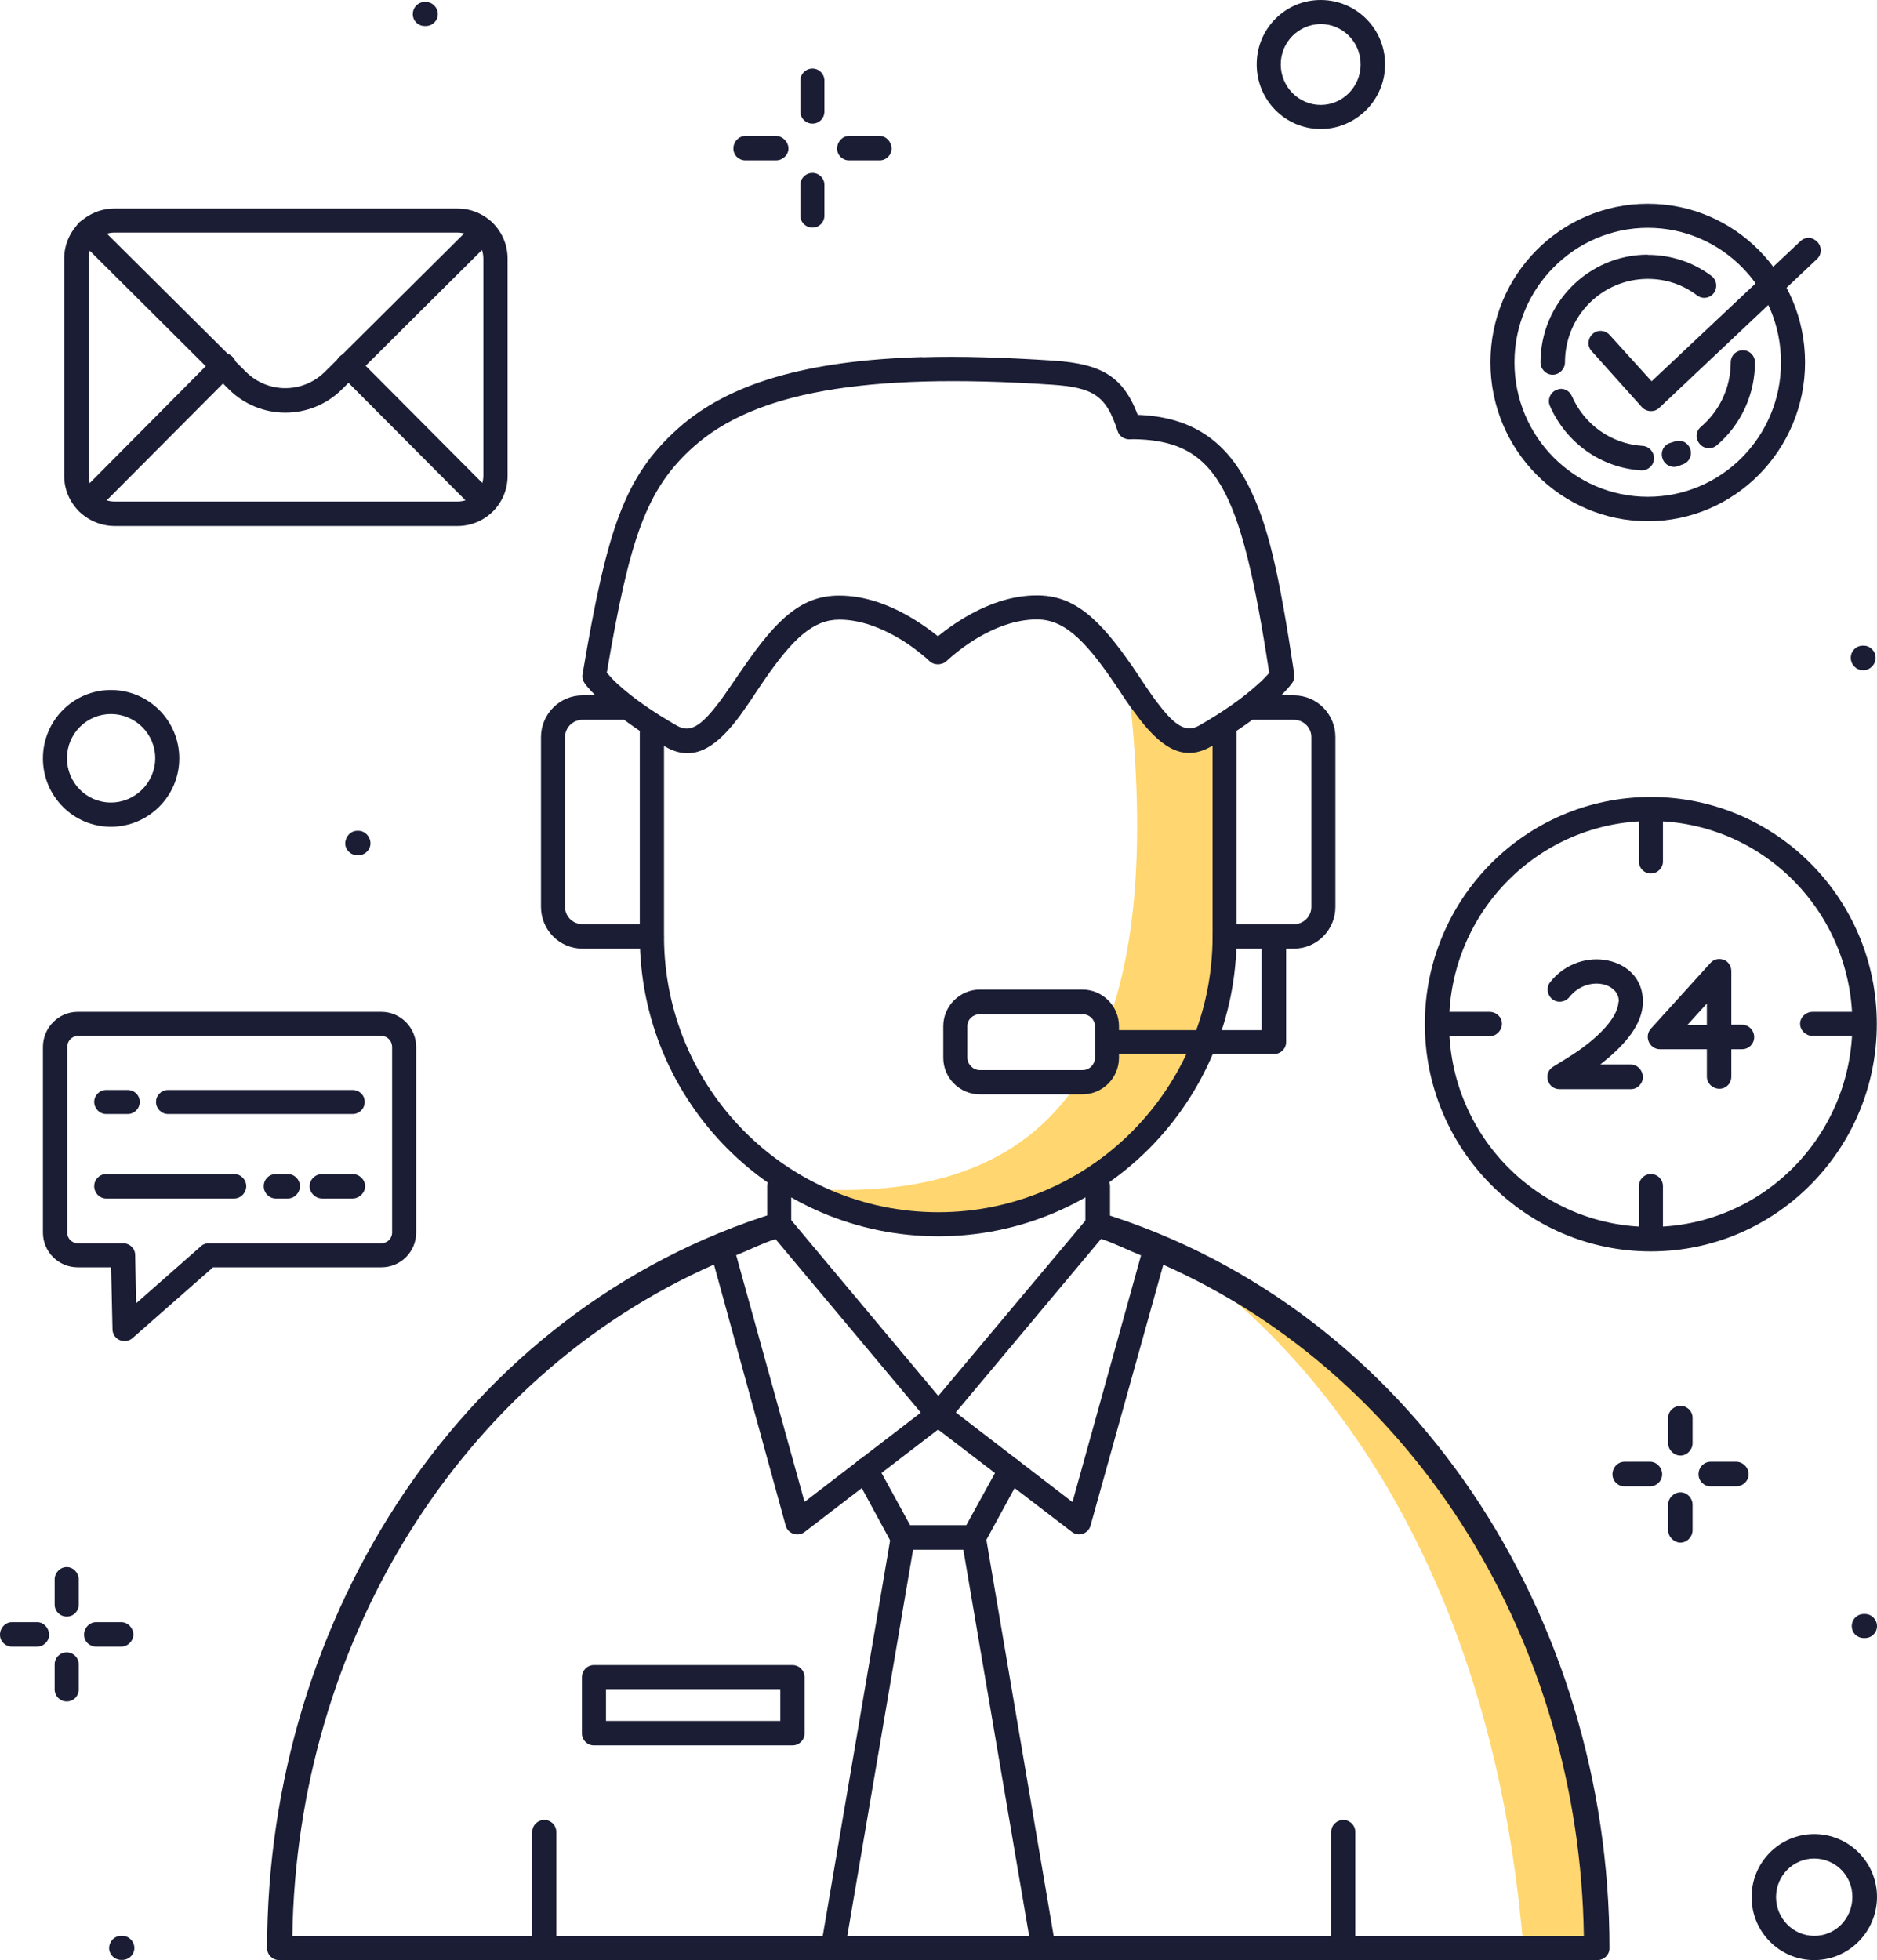 <svg xmlns="http://www.w3.org/2000/svg" id="Ebene_2" data-name="Ebene 2" viewBox="0 0 94.44 98.6"><defs><style> .cls-1 { fill: #ffd66f; fill-rule: evenodd; } .cls-1, .cls-2 { stroke-width: 0px; } .cls-2 { fill: #1a1d34; } </style></defs><g id="Ebene_1-2" data-name="Ebene 1"><g id="business-icon-2"><g><path class="cls-1" d="m61.61,47.11c0,1.87-.35,3.66-1,5.31-2.1,5.38-7.31,9.18-13.4,9.18-2.54,0-4.93-.66-7-1.82,6.29.47,11.13-.99,14.02-5.33h.24c.67,0,1.23-.55,1.23-1.23v-1.59s0-.05,0-.08c1.52-4,1.94-9.63,1.06-17.23,1.27,1.87,2.37,3.56,3.87,2.71.36-.21.69-.4.99-.59v10.69Z"></path><path class="cls-1" d="m58.41,62.76c14.34,6.08,21.96,21.07,21.96,35.23h-3.72c-2.19-26.89-18.23-35.23-18.23-35.23Z"></path><path class="cls-2" d="m91.28,92.26c-1.74,0-3.15,1.42-3.15,3.17,0,1.75,1.41,3.17,3.15,3.17,1.74,0,3.15-1.42,3.16-3.17,0-1.75-1.41-3.17-3.16-3.17Zm0,1.23c1.06,0,1.93.86,1.92,1.94,0,1.08-.86,1.96-1.92,1.95-1.06,0-1.92-.88-1.92-1.95s.86-1.94,1.92-1.94Z"></path><path class="cls-2" d="m5.58,34.71c-1.89,0-3.42,1.54-3.42,3.44s1.53,3.44,3.42,3.44,3.44-1.54,3.44-3.44-1.54-3.44-3.44-3.44Zm0,1.21c1.23,0,2.23,1,2.23,2.22s-1,2.23-2.23,2.23-2.21-1-2.21-2.23.99-2.22,2.21-2.22Z"></path><path class="cls-2" d="m66.45,0c-1.78,0-3.22,1.44-3.22,3.24s1.44,3.25,3.22,3.25,3.24-1.46,3.24-3.25-1.45-3.24-3.24-3.24Zm0,1.21c1.11,0,2.01.91,2.01,2.03s-.9,2.04-2.01,2.04-2.01-.92-2.01-2.04.9-2.02,2.01-2.03Z"></path><path class="cls-2" d="m86.07,73.53c-.34,0-.61.29-.61.63s.27.61.61.61h1.28c.34,0,.63-.27.63-.61s-.29-.63-.63-.63h-1.28Z"></path><path class="cls-2" d="m81.74,73.53c-.34,0-.61.29-.61.63s.27.61.61.61h1.28c.33,0,.61-.27.61-.61s-.28-.63-.61-.63h-1.28Z"></path><path class="cls-2" d="m84.55,75.07c-.33,0-.62.29-.62.62v1.28c0,.33.29.63.62.63s.61-.29.61-.63v-1.28c0-.33-.27-.62-.61-.62Z"></path><path class="cls-2" d="m84.55,70.72c-.33,0-.62.27-.62.6v1.28c0,.33.29.62.62.62s.61-.29.61-.62v-1.28c0-.33-.27-.6-.61-.6Z"></path><path class="cls-2" d="m4.84,81.6c-.34,0-.61.29-.61.63s.27.6.61.6h1.26c.33,0,.6-.27.61-.6,0-.34-.28-.63-.61-.63h-1.26Z"></path><path class="cls-2" d="m.6,81.6c-.33,0-.6.29-.6.63s.27.6.6.6h1.27c.33,0,.6-.27.6-.6s-.27-.63-.6-.63H.6Z"></path><path class="cls-2" d="m3.36,83.12c-.34,0-.61.27-.61.6v1.26c0,.34.27.61.61.61s.6-.27.6-.61v-1.26c0-.33-.27-.6-.6-.6Z"></path><path class="cls-2" d="m3.36,78.83c-.34,0-.61.29-.61.62v1.27c0,.33.27.6.61.6s.6-.27.6-.6v-1.27c0-.33-.27-.62-.6-.62Z"></path><path class="cls-2" d="m42.72,6.84c-.33,0-.6.29-.6.63s.27.6.6.6h1.54c.33,0,.6-.27.6-.6s-.27-.63-.6-.63h-1.54Z"></path><path class="cls-2" d="m37.51,6.84c-.34,0-.61.29-.61.63s.27.6.61.6h1.53c.34,0,.63-.27.63-.6s-.29-.63-.63-.63h-1.53Z"></path><path class="cls-2" d="m40.88,8.7c-.34,0-.61.27-.61.6v1.55c0,.33.27.6.61.6s.6-.27.6-.6v-1.55c0-.33-.27-.6-.6-.6Z"></path><path class="cls-2" d="m40.88,3.45c-.34,0-.61.27-.61.61v1.55c0,.34.27.61.61.61s.6-.27.6-.61v-1.55c0-.34-.27-.61-.6-.61Z"></path><path class="cls-2" d="m6.1,97.38c-.34,0-.6.27-.61.61,0,.33.27.6.61.6h.05c.34,0,.61-.27.61-.6s-.27-.61-.61-.61h-.05Z"></path><path class="cls-2" d="m93.72,32.48c-.33,0-.6.27-.6.61s.27.62.6.62h.05c.33,0,.6-.29.6-.62s-.27-.61-.6-.61h-.05Z"></path><path class="cls-2" d="m93.78,81.19c-.34,0-.61.27-.61.61s.27.6.61.6h.05c.34,0,.61-.27.61-.6s-.27-.61-.61-.61h-.05Z"></path><path class="cls-2" d="m21.37.1c-.33,0-.6.27-.6.61s.27.6.6.6h.05c.34,0,.61-.27.61-.6s-.27-.61-.61-.61h-.05Z"></path><path class="cls-2" d="m17.98,41.79c-.34,0-.6.29-.61.63,0,.33.27.6.61.6h.05c.34,0,.61-.27.61-.6s-.27-.63-.61-.63h-.05Z"></path><path class="cls-2" d="m8.45,54.83c-.33,0-.6.27-.6.6s.27.61.6.61h9.29c.34,0,.61-.27.61-.61s-.27-.6-.61-.6h-9.29Z"></path><path class="cls-2" d="m5.34,59.06c-.33,0-.6.27-.6.61s.27.62.6.62h6.44c.34,0,.61-.29.61-.62s-.27-.61-.61-.61h-6.44Z"></path><path class="cls-2" d="m16.21,59.06c-.34,0-.63.27-.63.61s.29.62.63.62h1.53c.34,0,.63-.29.63-.62s-.29-.61-.63-.61h-1.53Z"></path><path class="cls-2" d="m13.88,59.06c-.34,0-.61.27-.61.61s.27.62.61.62h.6c.34,0,.61-.29.61-.62s-.27-.61-.61-.61h-.6Z"></path><path class="cls-2" d="m5.34,54.83c-.33,0-.6.27-.6.6s.27.61.6.61h1.08c.34,0,.61-.27.61-.61s-.27-.6-.61-.6h-1.08Z"></path><path class="cls-2" d="m3.91,50.9c-.97,0-1.75.8-1.75,1.77v9.33c0,.97.78,1.75,1.75,1.75h1.68l.07,3.12c.01.52.62.78,1.01.44l4.05-3.56h8.47c.97,0,1.75-.78,1.75-1.75v-9.33c0-.97-.78-1.77-1.75-1.77H3.91Zm0,1.21h15.28c.3,0,.54.25.54.56v9.33c0,.3-.24.54-.54.54h-8.68c-.15,0-.3.05-.4.15l-3.26,2.87-.05-2.43c0-.33-.28-.59-.6-.59h-2.28c-.3,0-.54-.24-.54-.54v-9.33c0-.3.24-.56.54-.56Z"></path><path class="cls-2" d="m39.01,61.01c-15.63,4.85-25.57,20.27-25.57,36.99,0,.33.27.6.61.6h66.32c.34,0,.61-.27.61-.6,0-16.72-9.94-32.14-25.57-36.99-.23-.08-.48.01-.64.2l-7.56,9.01-7.54-9.01c-.16-.19-.43-.28-.66-.2Zm0,1.31l7.32,8.74-5.85,4.49-3.44-12.41c.66-.26,1.29-.59,1.98-.81Zm16.39,0c.7.23,1.33.56,2.01.83l-3.45,12.41-5.87-4.51,7.32-8.74Zm-19.48,1.28l3.61,13.14c.11.42.62.58.96.32l6.71-5.15,6.73,5.15c.34.26.83.09.94-.32l3.66-13.12c12.84,5.7,20.95,19.11,21.16,33.77H14.71c.22-14.68,8.35-28.1,21.22-33.78Z"></path><path class="cls-2" d="m43.73,73.35c-.15-.04-.31-.03-.46.05-.29.16-.41.53-.25.83l1.85,3.41c.11.19.32.32.54.32h3.58c.22,0,.43-.12.54-.32l1.86-3.41c.16-.3.04-.67-.25-.83-.3-.16-.66-.04-.83.25l-1.69,3.07h-2.83l-1.68-3.07c-.08-.15-.22-.26-.37-.3Z"></path><path class="cls-2" d="m45.52,76.74c-.33-.05-.64.16-.69.49l-3.52,20.66c-.06.33.16.64.49.69.33.06.65-.16.71-.49l3.52-20.66c.05-.33-.17-.63-.51-.69Z"></path><path class="cls-2" d="m39.2,59.06c-.33,0-.6.27-.6.61v1.72c0,.34.27.61.6.61s.61-.27.61-.61v-1.72c0-.34-.27-.61-.61-.61Z"></path><path class="cls-2" d="m27.39,91.55c-.34,0-.61.27-.61.6v5.84c0,.33.27.6.61.6s.6-.27.6-.6v-5.84c0-.33-.27-.6-.6-.6Z"></path><path class="cls-2" d="m48.89,76.74c-.33.06-.56.36-.51.69l3.52,20.66c.06.33.38.55.71.49.33-.05.55-.36.49-.69l-3.51-20.66c-.05-.33-.37-.55-.71-.49Z"></path><path class="cls-2" d="m55.22,59.06c-.33,0-.6.27-.61.61v1.72c0,.34.28.61.61.61s.63-.27.63-.61v-1.72c0-.34-.29-.61-.63-.61Z"></path><path class="cls-2" d="m67.59,91.55c-.34,0-.61.27-.61.6v5.84c0,.33.27.6.61.6s.6-.27.6-.6v-5.84c0-.33-.27-.6-.6-.6Z"></path><path class="cls-2" d="m32.8,36.24c-.33,0-.61.27-.61.61v10.25c0,8.33,6.72,15.09,15.02,15.09s15.01-6.76,15.01-15.09v-10.25c0-.34-.27-.61-.61-.61s-.6.27-.6.61v10.25c0,7.66-6.18,13.88-13.8,13.88-7.62,0-13.8-6.22-13.8-13.88v-10.25c0-.34-.27-.61-.6-.61Z"></path><path class="cls-2" d="m46.42,17.96c-5.91.17-9.79,1.35-12.3,3.59-2.71,2.42-3.58,5.07-4.81,12.37-.03.16.01.31.1.44.14.21.44.54.93.98.79.71,1.82,1.47,3.15,2.23,1.3.74,2.41.16,3.59-1.37.21-.26.4-.56.67-.94.1-.16.55-.82.67-1,1.48-2.16,2.51-3.09,3.81-3.09,1.03,0,2.1.39,3.15,1.03.37.23.71.48,1.01.73.18.14.31.26.37.32.24.23.63.22.86-.02.23-.24.23-.63-.02-.86-.09-.08-.23-.22-.44-.39-.35-.28-.73-.55-1.15-.81-1.22-.75-2.5-1.21-3.79-1.21-1.85,0-3.1,1.12-4.81,3.61-.12.18-.59.85-.69,1-.25.37-.45.65-.64.89-.86,1.11-1.39,1.4-2.01,1.05-1.25-.71-2.23-1.41-2.95-2.06-.25-.22-.44-.44-.59-.61,1.15-6.76,1.98-9.24,4.37-11.37,3.04-2.71,8.52-3.75,18.01-3.12,2.12.14,2.75.56,3.32,2.33.1.32.45.49.77.39.32-.1.5-.45.39-.78-.74-2.28-1.82-2.98-4.4-3.15-2.45-.16-4.64-.23-6.61-.17Z"></path><path class="cls-2" d="m56.86,20.86c-.33,0-.63.27-.63.61s.29.62.63.62c4.34,0,5.56,2.38,7,11.76-.15.17-.35.38-.59.59-.72.65-1.68,1.34-2.94,2.06-.62.35-1.17.06-2.02-1.05-.19-.24-.39-.52-.64-.89-.1-.15-.55-.82-.67-1-1.71-2.48-2.97-3.61-4.83-3.61-1.29,0-2.57.46-3.79,1.21-.42.26-.8.53-1.14.81-.21.17-.36.31-.44.39-.24.24-.25.62-.02.86.24.24.62.25.86.02.06-.06.19-.17.37-.32.3-.25.64-.5,1.01-.73,1.05-.65,2.12-1.03,3.15-1.03,1.3,0,2.33.92,3.82,3.09.12.18.57.84.67,1,.26.38.49.67.69.94,1.19,1.53,2.27,2.1,3.57,1.37,1.33-.76,2.39-1.52,3.17-2.23.49-.44.78-.77.93-.98.09-.13.12-.28.1-.44-.78-5.19-1.34-7.6-2.33-9.53-1.23-2.39-3.07-3.52-5.94-3.52Z"></path><path class="cls-2" d="m63,34.98c-.34,0-.63.29-.63.62s.29.61.63.61h2.1c.49,0,.88.39.88.87v8.54c0,.48-.39.87-.88.87h-3.49c-.33,0-.6.27-.6.61s.27.62.6.62h3.49c1.16,0,2.09-.95,2.09-2.1v-8.54c0-1.16-.93-2.1-2.09-2.1h-2.1Z"></path><path class="cls-2" d="m29.31,34.98c-1.16,0-2.09.95-2.09,2.1v8.54c0,1.16.93,2.1,2.09,2.1h3.49c.33,0,.6-.29.6-.62s-.27-.61-.6-.61h-3.49c-.49,0-.88-.39-.88-.87v-8.54c0-.48.39-.87.88-.87h2.11c.33,0,.62-.27.62-.61s-.29-.62-.62-.62h-2.11Z"></path><path class="cls-2" d="m64.11,46.5c-.34,0-.63.27-.63.61v4.71h-7.62c-.34,0-.61.27-.61.6s.27.6.61.6h8.25c.33,0,.6-.27.6-.6v-5.31c0-.34-.27-.61-.6-.61Z"></path><path class="cls-2" d="m49.3,49.78c-1.01,0-1.84.83-1.84,1.84v1.59c0,1.01.82,1.84,1.84,1.84h5.16c1.02,0,1.84-.83,1.84-1.84v-1.59c0-1.01-.82-1.84-1.84-1.84h-5.16Zm0,1.24h5.16c.35,0,.63.26.63.6v1.59c0,.34-.28.63-.63.62h-5.16c-.34,0-.62-.28-.63-.62v-1.59c0-.34.29-.6.63-.6Z"></path><path class="cls-2" d="m29.88,83.76c-.33,0-.6.27-.6.61v2.83c0,.33.27.6.6.6h9.99c.34,0,.61-.27.61-.6v-2.83c0-.34-.27-.61-.61-.61h-9.99Zm.61,1.21h8.77v1.6h-8.77v-1.6Z"></path><path class="cls-2" d="m5.76,10.49c-1.39,0-2.53,1.12-2.53,2.52v10.93c0,1.39,1.14,2.51,2.53,2.52h17.26c1.39,0,2.52-1.12,2.52-2.52v-10.93c0-1.39-1.12-2.52-2.52-2.52H5.76Zm0,1.21h17.26c.72,0,1.3.58,1.3,1.3v10.93c0,.72-.58,1.3-1.3,1.3H5.76c-.71,0-1.3-.58-1.3-1.3v-10.93c0-.72.58-1.3,1.3-1.3Z"></path><path class="cls-2" d="m24.35,11.01c-.16,0-.32.06-.44.18-.31.31-6.83,6.78-7.56,7.51-1.11,1.1-2.88,1.1-3.98,0-.73-.72-7.46-7.41-7.54-7.49-.24-.24-.63-.24-.86,0-.24.24-.24.62,0,.86.08.08,6.82,6.78,7.54,7.51,1.58,1.57,4.12,1.57,5.7,0,.73-.72,7.25-7.22,7.56-7.52.24-.24.24-.62,0-.86-.12-.12-.26-.18-.42-.18Z"></path><path class="cls-2" d="m11.28,17.76c-.16,0-.32.05-.44.17l-6.87,6.92c-.24.24-.24.62,0,.86.24.24.63.24.86,0l6.88-6.91c.24-.24.22-.63-.02-.86-.12-.12-.26-.17-.42-.17Z"></path><path class="cls-2" d="m17.51,17.76c-.16,0-.31.07-.43.18-.24.24-.24.63,0,.86l6.87,6.9c.24.24.62.24.86,0,.24-.24.24-.62,0-.86l-6.87-6.9c-.12-.12-.29-.18-.44-.18Z"></path><path class="cls-2" d="m83.06,40.09c-6.28,0-11.37,5.11-11.37,11.42s5.09,11.44,11.37,11.44,11.37-5.13,11.37-11.44-5.09-11.42-11.37-11.42Zm0,1.21c5.6,0,10.14,4.57,10.14,10.2,0,5.64-4.53,10.22-10.14,10.22s-10.15-4.58-10.15-10.22,4.55-10.2,10.15-10.2Z"></path><path class="cls-2" d="m83.06,59.06c-.33,0-.6.27-.6.61v2.61c0,.34.27.63.6.63s.61-.29.61-.63v-2.61c0-.34-.27-.61-.61-.61Z"></path><path class="cls-2" d="m83.06,40.12c-.33,0-.6.27-.6.6v2.62c0,.33.27.6.6.6s.61-.27.61-.6v-2.62c0-.33-.27-.6-.61-.6Z"></path><path class="cls-2" d="m72.34,50.9c-.34,0-.61.27-.61.6s.27.63.61.63h2.6c.34,0,.63-.29.63-.63s-.29-.6-.63-.6h-2.6Z"></path><path class="cls-2" d="m91.2,50.9c-.34,0-.63.27-.63.6s.29.61.63.61h2.6c.33,0,.6-.27.6-.61s-.27-.6-.6-.6h-2.6Z"></path><path class="cls-2" d="m80.91,48.32c-.97-.21-2.14.11-2.91,1.08-.21.26-.16.65.1.86.26.21.65.16.86-.1.88-1.1,2.49-.75,2.49.21,0,.02-.02.03-.02.05-.03.58-.59,1.33-1.55,2.09-.37.3-.78.56-1.18.81-.14.09-.5.31-.52.32-.56.3-.35,1.15.29,1.15h3.59c.33,0,.6-.28.6-.61s-.27-.63-.6-.63h-1.55s.09-.06.13-.1c1.21-.97,1.97-1.94,2.02-2.97,0-.04,0-.08,0-.12,0-1.11-.78-1.84-1.75-2.04Z"></path><path class="cls-2" d="m86.72,48.28c-.22-.08-.49-.04-.67.17l-2.99,3.3c-.35.39-.07,1.03.46,1.03h2.36v1.38c0,.34.29.61.63.61s.6-.27.6-.61v-1.38h.54c.34,0,.61-.27.61-.61s-.27-.62-.61-.62h-.54v-2.7c0-.28-.17-.49-.39-.58Zm-.84,2.2v1.08h-.98l.98-1.08Z"></path><path class="cls-2" d="m82.91,10.25c-4.38,0-7.92,3.57-7.92,7.98s3.55,7.99,7.92,7.99,7.91-3.59,7.91-7.99-3.54-7.98-7.91-7.98Zm0,1.21c3.7,0,6.7,3.03,6.7,6.77s-3,6.76-6.7,6.76-6.71-3.03-6.71-6.76,3.02-6.77,6.71-6.77Z"></path><path class="cls-2" d="m87.69,17.62c-.34,0-.61.27-.61.61,0,1.26-.56,2.44-1.5,3.24-.26.22-.29.6-.06.86.22.26.6.29.86.07,1.21-1.03,1.92-2.55,1.92-4.17,0-.34-.27-.61-.6-.61Z"></path><path class="cls-2" d="m84.26,22.21c-.06.02-.13.04-.22.07-.32.09-.5.43-.4.76.09.32.43.52.76.42.1-.03.18-.07.27-.1.32-.11.49-.46.37-.78-.11-.32-.46-.49-.78-.37Z"></path><path class="cls-2" d="m78.75,19.6c-.15-.06-.3-.05-.45.02-.31.13-.45.49-.32.79.8,1.85,2.57,3.13,4.6,3.25.33.02.62-.24.64-.57.02-.34-.24-.64-.57-.66-1.57-.1-2.93-1.06-3.56-2.5-.07-.15-.19-.28-.34-.33Z"></path><path class="cls-2" d="m82.91,12.81c-2.97,0-5.4,2.42-5.4,5.42,0,.33.27.62.61.62s.62-.29.62-.62c0-2.33,1.87-4.2,4.17-4.2.91,0,1.77.29,2.48.83.26.2.64.15.84-.12.2-.27.15-.66-.12-.86-.92-.69-2.03-1.06-3.21-1.06Z"></path><path class="cls-2" d="m91.03,11.96c-.16,0-.31.05-.44.17l-7.49,7.05-2.11-2.33c-.23-.25-.61-.28-.86-.05-.25.23-.28.61-.05.86l2.53,2.82c.23.25.63.27.87.04l7.94-7.49c.25-.23.25-.62.02-.86-.12-.12-.27-.2-.43-.21Z"></path></g></g></g></svg>